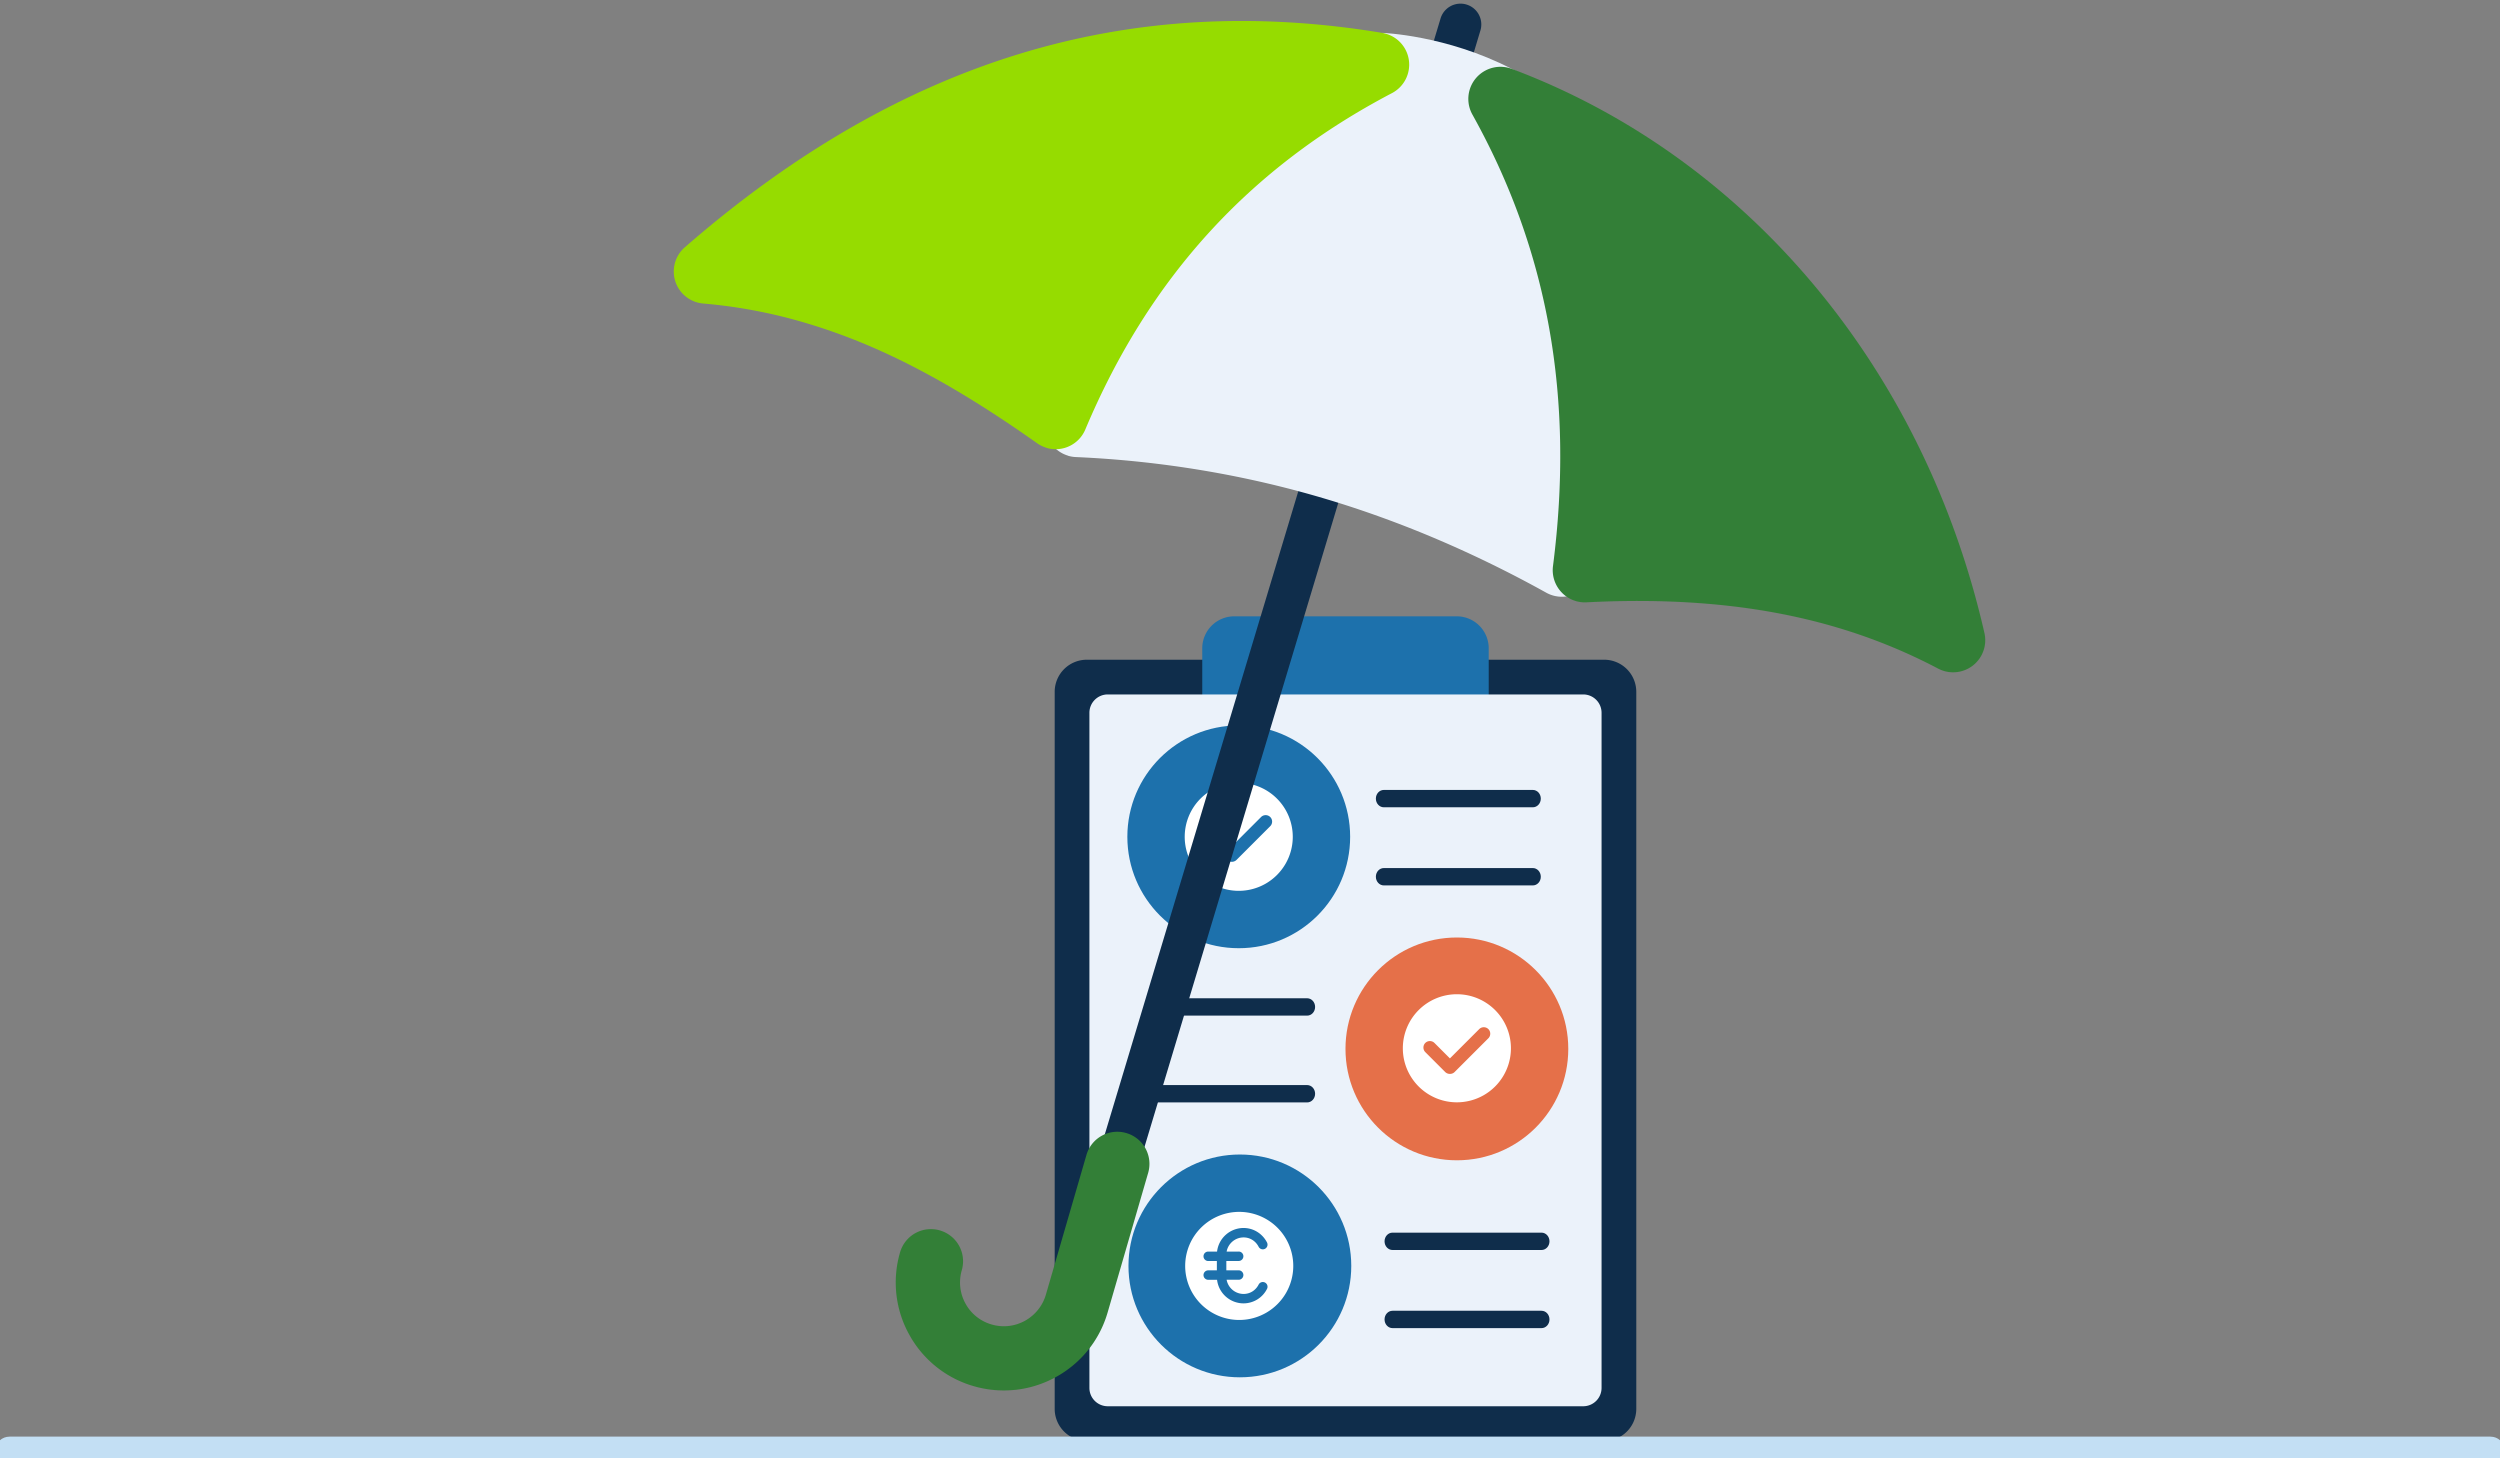 <svg width="288" height="168" fill="none" xmlns="http://www.w3.org/2000/svg"><rect width="100%" height="100%" fill="#808080" stroke="none"/><path d="M184.798 76h-59.596a3.7 3.7 0 0 0-3.702 3.698v82.604a3.7 3.7 0 0 0 3.702 3.698h59.596a3.7 3.7 0 0 0 3.702-3.698V79.698A3.7 3.7 0 0 0 184.798 76z" fill="#0F2D4B"/><path d="M167.81 71h-25.62a3.686 3.686 0 0 0-3.69 3.681v8.638A3.686 3.686 0 0 0 142.19 87h25.62a3.686 3.686 0 0 0 3.69-3.681V74.68A3.686 3.686 0 0 0 167.81 71z" fill="#1D71AC"/><path d="M184.5 159.889V82.111A2.112 2.112 0 0 0 182.387 80h-54.774a2.112 2.112 0 0 0-2.113 2.111v77.778c0 1.166.946 2.111 2.113 2.111h54.774a2.112 2.112 0 0 0 2.113-2.111z" fill="#EBF2FA"/><path d="M176.582 93h-17.164c-.508 0-.918-.447-.918-1 0-.553.41-1 .918-1h17.164c.508 0 .918.447.918 1 0 .553-.41 1-.918 1zM176.582 102h-17.164c-.508 0-.918-.447-.918-1 0-.553.41-1 .918-1h17.164c.508 0 .918.447.918 1 0 .553-.41 1-.918 1zM150.582 117h-17.164c-.508 0-.918-.447-.918-1 0-.553.41-1 .918-1h17.164c.508 0 .918.447.918 1 0 .553-.41 1-.918 1zM150.582 127h-17.164c-.508 0-.918-.447-.918-1 0-.553.41-1 .918-1h17.164c.508 0 .918.447.918 1 0 .553-.41 1-.918 1zM177.582 144h-17.164c-.508 0-.918-.447-.918-1 0-.553.41-1 .918-1h17.164c.508 0 .918.447.918 1 0 .553-.41 1-.918 1zM177.582 153h-17.164c-.508 0-.918-.447-.918-1 0-.553.41-1 .918-1h17.164c.508 0 .918.447.918 1 0 .553-.41 1-.918 1z" fill="#0F2D4B"/><path d="M167.833 133.666c7.087 0 12.833-5.746 12.833-12.833S174.92 108 167.833 108c-7.088 0-12.833 5.746-12.833 12.833s5.745 12.833 12.833 12.833z" fill="#E57049"/><path fill-rule="evenodd" clip-rule="evenodd" d="M161.607 120.805a6.226 6.226 0 1 1 12.451.06 6.226 6.226 0 0 1-12.451-.06zm8.798-2.251a.748.748 0 0 1 1.055 0c.29.29.29.765 0 1.055l-3.885 3.885a.758.758 0 0 1-.545.22.762.762 0 0 1-.545-.22l-2.29-2.29a.75.75 0 0 1 0-1.056.748.748 0 0 1 1.055 0l1.78 1.78 3.375-3.374z" fill="#fff"/><path d="M142.704 109.234c7.087 0 12.833-5.745 12.833-12.833 0-7.087-5.746-12.833-12.833-12.833s-12.833 5.746-12.833 12.833c0 7.088 5.746 12.833 12.833 12.833z" fill="#1D71AC"/><path fill-rule="evenodd" clip-rule="evenodd" d="M136.479 96.371a6.223 6.223 0 0 1 6.253-6.195 6.223 6.223 0 0 1 6.195 6.253 6.224 6.224 0 1 1-12.448-.058zm8.797-2.25a.749.749 0 0 1 1.055 0c.29.29.29.765 0 1.055l-3.884 3.885a.764.764 0 0 1-.546.22.763.763 0 0 1-.545-.22l-2.29-2.29a.749.749 0 0 1 0-1.056.749.749 0 0 1 1.055 0l1.78 1.78 3.375-3.375z" fill="#fff"/><path d="M142.833 158.666c7.087 0 12.833-5.746 12.833-12.833S149.92 133 142.833 133c-7.088 0-12.833 5.746-12.833 12.833s5.745 12.833 12.833 12.833z" fill="#1D71AC"/><path d="M142.861 139.609a6.226 6.226 0 1 0-.057 12.451 6.226 6.226 0 0 0 .057-12.451zm-.167 4.569a.543.543 0 1 1 0 1.087h-1.42v1.076h1.42a.543.543 0 1 1 0 1.087h-1.387c.17.928.981 1.634 1.956 1.634.736 0 1.384-.402 1.732-1.08a.542.542 0 1 1 .964.5 3.042 3.042 0 0 1-2.7 1.667 3.08 3.08 0 0 1-3.054-2.717h-1.018a.542.542 0 1 1 0-1.087h.996v-1.076h-.996a.542.542 0 1 1 0-1.087h1.018a3.078 3.078 0 0 1 3.054-2.718c1.134 0 2.167.638 2.7 1.667a.546.546 0 0 1-.232.732.544.544 0 0 1-.732-.232c-.348-.674-.996-1.08-1.732-1.08-.975 0-1.786.707-1.956 1.634h1.387v-.007z" fill="#fff"/><path d="M286.896 166H1.104c-.61 0-1.104.448-1.104 1s.494 1 1.104 1h285.792c.61 0 1.104-.448 1.104-1s-.494-1-1.104-1z" fill="#C3DFF4"/><path d="M286.896 166H1.104c-.61 0-1.104.448-1.104 1s.494 1 1.104 1h285.792c.61 0 1.104-.448 1.104-1s-.494-1-1.104-1z" stroke="#C3DFF4"/><path d="m127.76 143.947-3.623-1.086a.507.507 0 0 1-.34-.631L165.955 2.118a2.398 2.398 0 0 1 4.594 1.377l-42.158 140.112a.507.507 0 0 1-.631.34z" fill="#0F2D4B"/><path d="M159.246 3.79s7.329.235 14.909 4.147c7.583 3.913-3.286 4.942-3.286 4.942l-8.033-.264-3.594-8.826h.004z" fill="#EBF2FA"/><path d="M123.04 52.493a3.702 3.702 0 0 1-2.232-5.235c.537-1.047 1.051-2.08 1.558-3.098 1.131-2.271 2.196-4.416 3.435-6.565 8.137-14.115 19.938-24.887 35.075-32.02 2.42-1.142 4.504-.519 5.619-.182l.279.087c.163.051.297.087.435.109.344.062.663.138.971.232 1.967.59 3.475 1.815 4.612 3.75 8.036 13.626 11.902 28.858 11.485 45.263-.061 2.355-.228 4.641-.409 7.061a355.541 355.541 0 0 0-.239 3.388 3.696 3.696 0 0 1-1.92 3.01 3.713 3.713 0 0 1-3.573-.01c-8.286-4.602-16.803-8.228-25.321-10.779-9.294-2.786-19.014-4.416-28.884-4.851a3.735 3.735 0 0 1-.898-.152l.007-.008z" fill="#EBF2FA"/><path d="M181.513 69.235a3.677 3.677 0 0 1-1.652-1.032 3.7 3.7 0 0 1-.957-2.986c2.486-19.347-.551-36.361-9.282-52.017a3.699 3.699 0 0 1 4.293-5.347c.08.025.16.05.239.08 27.13 10.18 47.488 34.473 54.452 64.99a3.7 3.7 0 0 1-5.337 4.098 63.879 63.879 0 0 0-11.475-4.685c-8.499-2.547-17.995-3.51-29.031-2.949a3.701 3.701 0 0 1-1.25-.148v-.004z" fill="#337F37"/><path d="M120.55 51.584a3.685 3.685 0 0 1-1.072-.522c-9.971-7.047-18.134-11.3-26.463-13.796a58.86 58.86 0 0 0-12.01-2.301 3.698 3.698 0 0 1-2.116-6.474c24.687-21.5 50.973-29.576 80.356-24.7.156.026.308.063.456.11a3.697 3.697 0 0 1 2.591 2.96 3.706 3.706 0 0 1-1.935 3.865c-16.423 8.605-27.981 21.282-35.332 38.757a3.702 3.702 0 0 1-2.395 2.123 3.725 3.725 0 0 1-2.08-.011v-.011z" fill="#96DC00"/><path d="M116.891 160.116a12.37 12.37 0 0 1-4.721-.431 12.36 12.36 0 0 1-7.434-5.952 12.365 12.365 0 0 1-1.047-9.468 3.694 3.694 0 0 1 4.587-2.521 3.698 3.698 0 0 1 2.521 4.587 5.026 5.026 0 0 0 .424 3.836 5 5 0 0 0 3.015 2.413c2.666.783 5.47-.764 6.249-3.434l4.674-16.098a3.696 3.696 0 0 1 4.587-2.521 3.698 3.698 0 0 1 2.522 4.587l-4.674 16.097c-1.457 5.011-5.801 8.409-10.699 8.909l-.004-.004z" fill="#337F37"/></svg>